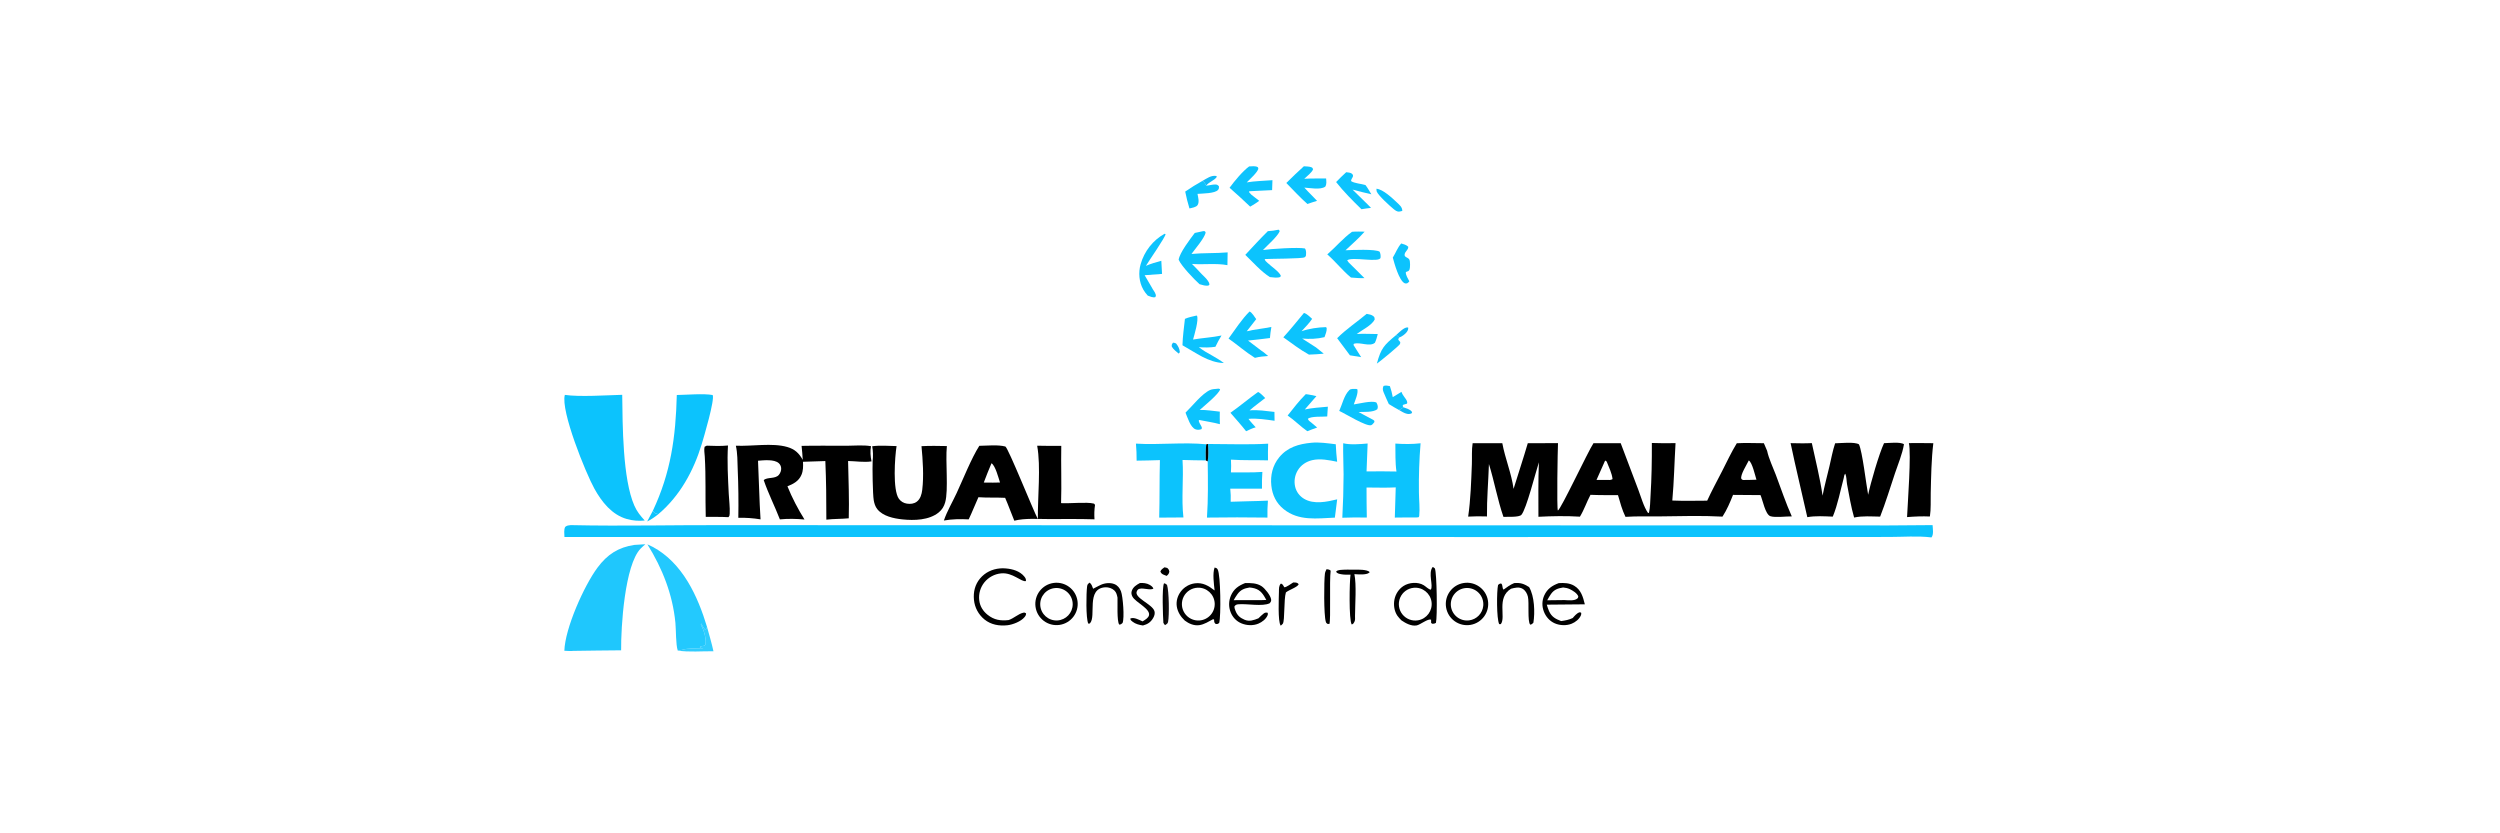 <svg width="300" height="100" viewBox="0 0 300 100" fill="none" xmlns="http://www.w3.org/2000/svg">
<path d="M68.481 63.014C74.862 63.159 81.261 62.983 87.644 63.017L148.996 63.035L203.763 63.048L221.255 63.048C224.807 63.067 228.359 63.055 231.911 63.013C231.931 63.45 232.067 64.15 231.775 64.491C230.151 64.287 228.327 64.436 226.683 64.436L216.501 64.438L182.127 64.444L67.734 64.441C67.723 64.079 67.644 63.538 67.828 63.224C68.055 63.044 68.203 63.049 68.481 63.014Z" fill="#0CC3FD"/>
<path d="M198.222 53.157C199.173 53.19 200.115 53.2 201.065 53.175C200.928 55.471 200.885 57.774 200.677 60.064C202.069 60.124 203.469 60.087 204.862 60.081C205.409 58.882 206.052 57.712 206.652 56.537C207.223 55.42 207.76 54.26 208.415 53.19C209.483 53.125 210.591 53.186 211.663 53.185L212.054 54.096C212.251 55.037 212.756 56.068 213.097 56.976C213.721 58.635 214.292 60.351 215.016 61.968C214.381 61.955 212.984 62.136 212.438 61.941C211.836 61.725 211.522 60.007 211.261 59.412L207.963 59.387C207.604 60.293 207.229 61.174 206.699 61.995C204.25 61.859 201.739 61.934 199.286 61.966C197.876 61.985 196.467 61.927 195.059 62.022C194.663 61.221 194.404 60.272 194.157 59.412C193.058 59.413 191.957 59.426 190.859 59.378C190.402 60.236 190.1 61.164 189.592 62C187.954 61.898 186.25 61.928 184.611 62.014C184.609 59.835 184.579 57.654 184.666 55.477C184.271 56.691 183.171 61.068 182.576 61.771C182.29 62.108 180.863 61.991 180.413 62.027C179.7 59.967 179.321 57.769 178.671 55.681C178.604 57.77 178.413 59.886 178.436 61.974C177.679 61.95 176.936 61.946 176.179 61.993C176.477 59.95 176.544 57.77 176.624 55.705C176.656 54.878 176.586 53.998 176.717 53.185L180.276 53.18C180.616 55.027 181.376 56.794 181.629 58.663C182.187 56.835 182.802 55.017 183.335 53.183L186.96 53.178C186.917 53.938 186.799 61.037 186.945 61.265C187.323 61.095 190.581 54.128 191.22 53.18L194.486 53.186L196.596 58.768C196.926 59.631 197.236 60.795 197.76 61.551L197.875 61.539C198.03 60.884 198.021 60.151 198.064 59.48C198.196 57.37 198.231 55.271 198.222 53.157ZM210.774 57.566C210.611 57.061 210.278 55.51 209.856 55.251C209.636 55.717 208.803 57.015 208.959 57.45C208.984 57.518 209.091 57.56 209.152 57.598C209.382 57.594 209.613 57.593 209.843 57.593L210.774 57.566ZM191.58 57.594L192.805 57.591C193.074 57.594 193.273 57.639 193.506 57.492C193.435 56.797 193.056 56.033 192.798 55.378L192.617 55.263L191.58 57.594Z" fill="black"/>
<path d="M124.461 53.485C125.425 53.506 126.389 53.513 127.353 53.506C127.306 55.795 127.406 58.093 127.329 60.377C128.337 60.44 130.443 60.216 131.239 60.427C131.341 60.455 131.349 60.512 131.401 60.6C131.313 61.174 131.302 61.741 131.339 62.319C129.53 62.264 127.713 62.283 125.903 62.288C124.56 62.292 123.022 62.156 121.716 62.484C121.335 61.575 121.015 60.642 120.616 59.739C119.548 59.685 118.479 59.742 117.41 59.666C117.008 60.547 116.663 61.45 116.243 62.325C115.227 62.273 114.271 62.287 113.265 62.462C113.641 61.353 114.297 60.246 114.794 59.177C115.566 57.517 116.572 54.977 117.519 53.497C118.482 53.487 119.713 53.342 120.645 53.582C121.01 53.794 123.967 61.2 124.545 62.295C124.509 59.626 124.921 56.036 124.461 53.485ZM118.053 57.907L119.159 57.917L120 57.901C119.824 57.36 119.443 55.867 118.978 55.591C118.664 56.36 118.333 57.126 118.053 57.907Z" fill="black"/>
<path d="M88.303 53.485C90.213 53.576 92.672 53.117 94.474 53.64C95.374 53.901 95.879 54.375 96.328 55.185C96.298 54.624 96.252 54.063 96.189 53.505C97.979 53.464 99.775 53.494 101.565 53.492C102.494 53.492 103.611 53.376 104.52 53.543C104.411 54.172 104.457 54.741 104.582 55.364C103.733 55.51 102.648 55.334 101.771 55.321C101.818 57.531 101.917 60.005 101.85 62.197C100.957 62.283 100.059 62.252 99.162 62.358C99.167 60.008 99.143 57.674 99.041 55.327L96.357 55.414C96.388 55.955 96.39 56.479 96.172 56.986C95.85 57.737 95.209 58.07 94.493 58.357C95.034 59.71 95.768 61.106 96.54 62.34C95.549 62.253 94.577 62.23 93.585 62.325C92.979 60.756 92.184 59.199 91.648 57.616C92.063 57.224 93.01 57.502 93.456 56.992C93.647 56.773 93.762 56.462 93.739 56.171C93.721 55.94 93.622 55.729 93.447 55.576C92.89 55.09 91.651 55.234 90.963 55.287C91.077 57.631 91.113 59.981 91.265 62.323C90.365 62.175 89.507 62.114 88.598 62.136C88.633 60.195 88.609 58.254 88.525 56.314C88.49 55.382 88.511 54.396 88.303 53.485Z" fill="black"/>
<path d="M67.782 47.386C69.548 47.65 72.784 47.427 74.666 47.377C74.715 50.968 74.707 57.472 76.126 60.686C76.441 61.4 76.851 61.895 77.368 62.462C76.663 62.54 75.901 62.478 75.219 62.282C73.42 61.767 72.217 60.237 71.34 58.664C70.3 56.799 67.246 49.272 67.782 47.386Z" fill="#0CC3FD"/>
<path d="M226.084 53.181C226.63 53.172 228.046 52.999 228.476 53.31C228.286 54.477 227.768 55.683 227.393 56.808C226.816 58.536 226.282 60.298 225.617 61.995C224.589 61.981 223.504 61.885 222.494 62.105C222.118 60.799 221.9 59.443 221.644 58.109C221.571 57.7 221.6 57.218 221.433 56.839C221.292 56.984 221.293 57.159 221.252 57.354C220.84 58.875 220.536 60.541 219.935 61.996C218.936 61.957 217.864 61.882 216.877 62.06C216.219 59.099 215.489 56.147 214.872 53.178C215.719 53.189 216.573 53.221 217.42 53.173C217.869 55.261 218.403 57.366 218.709 59.478C218.938 58.294 219.254 57.132 219.532 55.959C219.748 55.043 219.916 54.088 220.216 53.196C220.888 53.187 222.543 52.994 223.075 53.322C223.481 54.155 223.941 58.124 224.176 59.372C224.472 57.951 225.489 54.445 226.084 53.181Z" fill="black"/>
<path d="M76.129 65.389L77.446 65.309C77.254 65.474 77.059 65.641 76.882 65.823C74.963 67.791 74.506 75.264 74.536 78.037C72.62 78.07 70.704 78.058 68.788 78.106C68.457 78.15 68.059 78.101 67.723 78.092C67.802 75.398 70.09 70.28 71.706 68.107C72.872 66.538 74.198 65.675 76.129 65.389Z" fill="#0CC3FD" fill-opacity="0.918"/>
<path d="M161.184 53.191C162.042 53.401 163.236 53.296 164.116 53.22C164.066 54.337 164.022 55.454 163.986 56.572C165.183 56.553 166.379 56.556 167.576 56.582C167.413 55.492 167.465 54.331 167.442 53.229C168.435 53.298 169.481 53.311 170.469 53.193C170.309 55.148 170.243 57.109 170.27 59.071C170.277 59.983 170.4 61.01 170.307 61.911C170.301 61.972 170.262 62.027 170.225 62.073L169.974 62.094C169.109 62.085 168.242 62.103 167.377 62.11C167.406 60.902 167.443 59.695 167.488 58.487C166.329 58.55 165.146 58.502 163.984 58.502C163.983 59.704 163.994 60.906 164.017 62.107C163.037 62.083 162.057 62.09 161.078 62.129C161.172 60.403 161.223 58.674 161.23 56.944C161.229 55.695 161.153 54.441 161.184 53.191Z" fill="#0CC3FD"/>
<path d="M110.579 53.541C111.595 53.486 112.608 53.508 113.625 53.528C113.436 55.359 113.837 58.791 113.422 60.277C113.284 60.77 113.045 61.167 112.647 61.491C111.492 62.433 109.69 62.475 108.283 62.326C107.259 62.218 105.961 61.954 105.278 61.102C105.032 60.795 104.912 60.407 104.847 60.024C104.726 59.31 104.677 56.111 104.719 55.312C104.785 54.762 104.77 54.096 104.662 53.552C105.601 53.422 106.638 53.509 107.588 53.531C107.378 54.857 107.107 58.802 107.866 59.853C108.1 60.177 108.434 60.374 108.828 60.436C109.248 60.502 109.672 60.46 110.02 60.198C110.45 59.874 110.606 59.3 110.668 58.788C110.871 57.11 110.737 55.226 110.579 53.541Z" fill="black"/>
<path d="M144.958 53.278C147.353 53.277 149.792 53.384 152.179 53.241C152.16 53.908 152.136 54.576 152.16 55.243C150.688 55.201 149.179 55.259 147.714 55.155C147.742 55.67 147.75 56.17 147.713 56.685C148.961 56.675 150.242 56.724 151.485 56.631C151.438 57.305 151.421 57.965 151.438 58.642L147.631 58.637C147.688 59.17 147.707 59.676 147.682 60.211C149.171 60.146 150.662 60.15 152.15 60.076C152.093 60.759 152.082 61.425 152.094 62.11C149.675 62.074 147.255 62.075 144.836 62.111C144.989 59.873 144.955 57.614 144.924 55.373C145.022 54.7 145.003 53.953 144.958 53.278Z" fill="#0CC3FD"/>
<path d="M81.216 47.4C82.399 47.383 84.429 47.201 85.519 47.403C85.798 47.925 84.467 52.443 84.211 53.285C83.232 56.504 81.595 59.508 78.999 61.702C78.657 61.599 78.539 61.611 78.339 61.3C80.503 56.701 81.086 52.441 81.216 47.4Z" fill="#0CC3FD"/>
<path d="M157.352 53.133C158.319 53.035 159.333 53.197 160.293 53.312C160.321 54.014 160.376 54.714 160.457 55.412C159.488 55.22 158.441 54.991 157.46 55.221C156.751 55.387 156.13 55.795 155.744 56.42C155.374 57.019 155.258 57.741 155.421 58.426C155.568 59.032 155.953 59.536 156.485 59.854C157.659 60.557 159.218 60.224 160.46 59.92C160.396 60.394 160.337 60.867 160.283 61.342L160.182 62.116C158.041 62.205 155.85 62.551 154.043 61.099C153.147 60.379 152.676 59.397 152.559 58.263C152.432 57.043 152.713 55.846 153.497 54.886C154.496 53.665 155.841 53.279 157.352 53.133Z" fill="#0CC3FD"/>
<path d="M136.315 53.234C139.075 53.413 142.038 53.036 144.753 53.317C144.663 53.959 144.687 54.603 144.698 55.249C143.766 55.244 142.834 55.226 141.903 55.196C142.05 57.481 141.747 59.812 142.011 62.094C141.042 62.095 140.073 62.101 139.104 62.114C139.169 59.813 139.125 57.512 139.19 55.214C138.258 55.229 137.328 55.285 136.395 55.279C136.392 54.593 136.38 53.918 136.315 53.234Z" fill="#0CC3FD"/>
<path d="M77.686 65.32C77.9 65.411 78.109 65.51 78.314 65.619C81.916 67.546 83.733 71.542 84.85 75.252L84.705 75.508L84.568 75.516C84.394 75.293 84.265 75.062 84.133 74.812C84.123 74.867 84.089 74.956 84.117 75.003C84.459 75.581 84.767 76.629 84.663 77.306L84.531 77.49C84.35 77.508 84.196 77.528 84.025 77.594L83.979 77.697L84.388 77.854C83.729 77.83 83.05 77.789 82.394 77.867C82.029 77.91 81.704 78.05 81.332 78.068C81.087 77.371 81.13 75.58 81.049 74.741C80.722 71.331 79.486 68.208 77.686 65.32Z" fill="#0CC3FD" fill-opacity="0.902"/>
<path d="M229.066 53.177C230.039 53.147 231.024 53.184 231.999 53.183C231.762 55.142 231.734 57.196 231.687 59.171C231.666 60.086 231.727 61.078 231.588 61.98C230.67 61.937 229.762 61.978 228.847 62.051C228.925 60.319 229.369 54.454 229.066 53.177Z" fill="black"/>
<path d="M84.811 53.481C85.651 53.515 86.521 53.545 87.358 53.459C87.242 55.367 87.357 57.356 87.45 59.264C87.488 60.029 87.602 60.854 87.564 61.617C87.553 61.838 87.556 61.895 87.411 62.061C86.51 62.01 85.592 62.032 84.689 62.028C84.624 59.606 84.719 57.213 84.573 54.785C84.552 54.432 84.462 53.946 84.553 53.608L84.811 53.481Z" fill="black"/>
<path d="M145.754 68.102C145.943 68.156 146.023 68.16 146.124 68.343C146.479 68.986 146.53 73.948 146.303 74.751C146.125 74.889 146.101 74.888 145.889 74.88C145.677 74.693 145.713 74.644 145.693 74.372L145.589 74.294C145.052 74.576 144.512 74.938 143.901 75.02C143.271 75.104 142.666 74.84 142.174 74.469C141.688 74.016 141.305 73.422 141.212 72.755C141.123 72.119 141.316 71.484 141.7 70.977C142.11 70.44 142.717 70.088 143.387 69.999C144.344 69.877 145.027 70.297 145.753 70.855C145.672 70.103 145.487 68.795 145.754 68.102ZM143.926 74.458C145.002 74.387 145.822 73.464 145.764 72.387C145.706 71.311 144.793 70.48 143.716 70.524C143.007 70.554 142.368 70.962 142.044 71.593C141.721 72.224 141.761 72.981 142.151 73.574C142.54 74.167 143.219 74.505 143.926 74.458Z" fill="black"/>
<path d="M171.924 68.036C172.032 68.067 172.104 68.142 172.186 68.214C172.425 68.773 172.494 74.066 172.311 74.746C172.192 74.826 172.099 74.84 171.961 74.851C171.838 74.861 171.825 74.821 171.736 74.744L171.731 74.372C171.39 74.181 170.43 74.974 169.995 75.051C169.361 75.164 168.685 74.793 168.18 74.45C168.007 74.274 167.825 74.093 167.685 73.888C167.306 73.334 167.202 72.573 167.337 71.922C167.472 71.275 167.857 70.683 168.413 70.322C169.09 69.882 170.142 69.797 170.849 70.227C171.118 70.391 171.384 70.696 171.692 70.765C172.033 70.299 171.335 68.775 171.924 68.036ZM170.163 74.437C171.21 74.258 171.927 73.281 171.784 72.229C171.64 71.177 170.688 70.427 169.632 70.535C168.915 70.608 168.296 71.065 168.016 71.728C167.736 72.392 167.84 73.155 168.287 73.719C168.734 74.283 169.454 74.559 170.163 74.437Z" fill="black"/>
<path d="M175.651 69.96C177.032 69.746 178.328 70.686 178.552 72.066C178.777 73.446 177.846 74.748 176.468 74.984C175.076 75.221 173.756 74.278 173.529 72.884C173.302 71.489 174.255 70.177 175.651 69.96ZM174.105 72.693C174.155 73.219 174.416 73.703 174.829 74.034C175.242 74.364 175.771 74.512 176.296 74.445C177.201 74.33 177.905 73.602 177.991 72.693C178.046 72.118 177.843 71.549 177.437 71.138C177.031 70.727 176.465 70.517 175.889 70.564C175.369 70.606 174.887 70.856 174.552 71.256C174.217 71.656 174.056 72.174 174.105 72.693Z" fill="black"/>
<path d="M126.447 69.951C127.834 69.767 129.108 70.738 129.3 72.123C129.492 73.509 128.529 74.788 127.144 74.988C125.749 75.189 124.456 74.217 124.263 72.82C124.07 71.424 125.05 70.136 126.447 69.951ZM126.888 74.454C127.913 74.395 128.717 73.549 128.724 72.521C128.728 71.981 128.507 71.464 128.114 71.092C127.721 70.721 127.192 70.53 126.653 70.564C125.581 70.631 124.766 71.553 124.831 72.625C124.895 73.697 125.815 74.515 126.888 74.454Z" fill="black"/>
<path d="M153.427 27.564C153.519 27.607 153.522 27.659 153.563 27.749C153.3 28.385 152.066 29.459 151.556 30.002C152.463 29.867 155.793 29.647 156.595 29.816C156.776 30.083 156.739 30.41 156.704 30.722C156.662 30.767 156.61 30.838 156.56 30.872C156.294 31.056 152.347 31.045 151.763 31.087C151.793 31.296 151.959 31.4 152.106 31.546C152.509 31.941 153.525 32.612 153.702 33.099L153.626 33.24C153.266 33.383 152.765 33.283 152.383 33.25C151.317 32.578 150.347 31.456 149.435 30.582C150.325 29.623 151.211 28.66 152.142 27.739C152.583 27.712 152.996 27.662 153.427 27.564Z" fill="#0CC3FD"/>
<path d="M144.398 27.733L144.595 27.752L144.679 27.921C144.493 28.632 143.424 29.86 142.977 30.475C144.414 30.338 145.876 30.411 147.317 30.286L147.291 31.82C145.923 31.559 144.427 31.782 143.034 31.672C143.323 31.948 143.594 32.248 143.871 32.538C144.218 32.968 145.062 33.584 145.141 34.128L145.037 34.255C144.678 34.35 144.293 34.197 143.945 34.104C143.275 33.497 141.791 31.955 141.438 31.169C141.556 30.323 142.832 28.673 143.37 27.955L144.398 27.733Z" fill="#0CC3FD"/>
<path d="M187.051 69.975C187.689 69.936 188.336 69.952 188.901 70.289C189.735 70.784 189.961 71.637 190.18 72.518L185.614 72.56C185.694 72.826 185.776 73.095 185.891 73.348C186.201 74.03 186.671 74.277 187.338 74.528C187.821 74.46 188.287 74.381 188.727 74.161C188.91 73.945 189.227 73.579 189.499 73.493C189.619 73.455 189.638 73.481 189.745 73.536C189.755 73.634 189.754 73.73 189.717 73.823C189.531 74.291 189.045 74.668 188.59 74.849C187.969 75.097 187.187 75.068 186.574 74.8C185.955 74.529 185.496 74.003 185.259 73.376C185.02 72.746 185.03 72.067 185.309 71.452C185.669 70.66 186.257 70.267 187.051 69.975ZM185.666 72.033C186.352 72.017 187.038 72.009 187.724 72.009C188.188 72.024 188.945 72.139 189.303 71.803C189.376 71.735 189.374 71.667 189.395 71.573C189.263 71.187 188.727 70.864 188.372 70.694C188.122 70.574 187.847 70.525 187.574 70.498C186.962 70.595 186.506 70.74 186.124 71.272C185.952 71.513 185.808 71.773 185.666 72.033Z" fill="black"/>
<path d="M149.41 69.971C150.087 69.954 150.829 69.958 151.412 70.359C151.805 70.63 152.459 71.442 152.532 71.916C152.567 72.139 152.494 72.225 152.364 72.389C151.503 72.813 149.636 72.423 148.626 72.513C148.39 72.534 148.29 72.572 148.139 72.75C148.122 72.946 148.179 73.098 148.249 73.277C148.468 73.844 148.791 74.132 149.348 74.37C149.93 74.618 150.462 74.418 151.011 74.199C151.216 74.003 151.423 73.788 151.649 73.617C151.807 73.498 151.931 73.495 152.116 73.528C152.151 73.664 152.167 73.698 152.112 73.832C151.924 74.288 151.453 74.649 151.007 74.836C150.37 75.104 149.596 75.066 148.961 74.799C148.366 74.55 147.919 74.075 147.681 73.479C147.424 72.835 147.433 72.115 147.707 71.477C148.053 70.675 148.619 70.285 149.41 69.971ZM148.041 72.021L149.912 72.012C150.591 72.01 151.281 72.035 151.958 71.992C151.601 71.348 151.299 70.813 150.539 70.6C150.347 70.546 150.15 70.519 149.952 70.499C149.315 70.604 148.879 70.762 148.487 71.311C148.326 71.539 148.177 71.776 148.041 72.021Z" fill="black"/>
<path d="M162.242 27.816C162.74 27.767 163.255 27.795 163.755 27.799C163.062 28.592 162.228 29.308 161.463 30.032C162.186 29.998 165.092 29.863 165.561 30.208C165.655 30.446 165.695 30.655 165.666 30.913C165.589 31.581 162.247 30.757 161.661 31.241L161.836 31.487C162.464 32.121 163.096 32.751 163.735 33.374C163.198 33.403 162.652 33.341 162.117 33.304C161.094 32.468 160.279 31.394 159.275 30.53C160.273 29.657 161.167 28.588 162.242 27.816Z" fill="#0CC3FD"/>
<path d="M149.946 37.381C150.223 37.467 150.567 38.057 150.746 38.299C150.372 38.788 149.992 39.273 149.608 39.754C150.573 39.519 151.588 39.438 152.565 39.234C152.479 39.676 152.434 40.116 152.393 40.564C151.518 40.678 150.642 40.779 149.764 40.868L151.332 42.06C151.636 42.247 151.903 42.491 152.175 42.721C151.62 42.764 151.134 42.799 150.591 42.944C149.485 42.255 148.491 41.379 147.425 40.627C148.21 39.559 149.007 38.309 149.946 37.381Z" fill="#0CC3FD"/>
<path d="M156.475 37.553C156.837 37.65 157.172 38.015 157.455 38.26C157.112 38.796 156.61 39.274 156.184 39.748C157.052 39.441 158.209 39.269 159.129 39.256L159.202 39.371C159.233 39.734 159.057 40.117 158.943 40.458C158.053 40.677 157.169 40.701 156.26 40.627C156.808 40.991 157.362 41.346 157.922 41.69C158.239 41.931 158.544 42.187 158.851 42.44C158.263 42.509 157.665 42.523 157.073 42.554C156 41.965 154.999 41.184 154 40.478C154.861 39.541 155.657 38.528 156.475 37.553Z" fill="#0CC3FD"/>
<path d="M164.001 37.664C164.258 37.708 164.611 37.766 164.813 37.947C164.957 38.076 164.955 38.151 164.964 38.34C164.622 39.038 163.447 39.597 162.811 40.074C163.648 40.036 164.495 40.074 165.333 40.086C165.238 40.443 165.151 40.793 164.991 41.128C164.372 41.665 163.211 41.007 162.467 41.255L162.415 41.393L162.634 41.741L163.338 42.856C162.89 42.777 162.439 42.71 161.99 42.637L160.458 40.583C161.504 39.527 162.856 38.624 164.001 37.664Z" fill="#0CC3FD"/>
<path d="M149.896 19.97C150.191 19.958 150.679 19.889 150.931 20.061C150.988 20.101 150.986 20.207 150.998 20.275C150.796 20.81 150.014 21.452 149.611 21.887C150.613 21.717 151.68 21.706 152.694 21.622L152.654 22.815L149.902 22.95L149.893 23.069L150.173 23.371L151.104 24.096C150.771 24.363 150.387 24.576 150.022 24.797C149.206 24.033 148.396 23.261 147.547 22.533C148.118 21.747 149.123 20.537 149.896 19.97Z" fill="#0CC3FD"/>
<path d="M143.555 37.873L143.64 37.886C143.864 38.405 143.331 40.155 143.166 40.744C144.302 40.551 145.449 40.493 146.582 40.26C146.306 40.697 146.076 41.148 145.849 41.614C145.186 41.718 144.526 41.709 143.859 41.662C144.374 42.059 144.912 42.373 145.483 42.681C145.964 42.956 146.425 43.232 146.869 43.566C144.99 43.511 143.491 42.315 141.896 41.432C141.926 40.374 142.074 39.316 142.192 38.264C142.621 38.07 143.098 37.981 143.555 37.873Z" fill="#0CC3FD"/>
<path d="M150.971 47.036C151.26 47.159 151.589 47.544 151.824 47.763C151.205 48.269 150.553 48.71 149.953 49.245C150.931 49.154 151.961 49.326 152.933 49.429L152.947 50.493C151.996 50.356 150.76 50.162 149.818 50.266C150.071 50.624 150.391 50.95 150.684 51.276C150.282 51.387 149.909 51.572 149.532 51.747C148.939 50.987 148.279 50.267 147.651 49.535C148.784 48.742 149.84 47.838 150.971 47.036Z" fill="#0CC3FD"/>
<path d="M119.998 68.209C120.23 68.18 120.463 68.194 120.696 68.212C121.489 68.274 122.378 68.528 122.9 69.165C123.059 69.359 123.134 69.483 123.113 69.728C122.563 69.874 121.533 68.667 120.134 68.805C119.347 68.881 118.624 69.269 118.125 69.883C117.643 70.483 117.421 71.25 117.507 72.015C117.584 72.735 117.951 73.327 118.512 73.775C119.291 74.397 120.07 74.519 121.038 74.407C121.656 74.203 122.182 73.674 122.773 73.531C122.945 73.49 122.981 73.51 123.129 73.601C123.123 73.81 123.078 73.888 122.945 74.053C122.527 74.572 121.538 74.961 120.884 75.031C119.9 75.137 118.918 74.971 118.135 74.335C117.414 73.749 116.959 72.896 116.874 71.971C116.784 71.044 116.999 70.146 117.602 69.424C118.213 68.693 119.058 68.293 119.998 68.209Z" fill="black"/>
<path d="M145.999 46.66C146.187 46.632 146.236 46.613 146.412 46.704C146.354 47.216 144.397 48.802 143.967 49.191C144.755 49.175 145.59 49.316 146.376 49.397C146.359 49.898 146.375 50.4 146.385 50.901C145.583 50.683 144.749 50.572 143.936 50.402L143.868 50.412C143.799 50.633 144.101 50.997 144.193 51.227C144.246 51.361 144.234 51.368 144.179 51.497C143.949 51.584 143.692 51.606 143.458 51.516C142.849 51.284 142.505 50.094 142.261 49.52C143.057 48.754 144.235 47.226 145.224 46.795C145.452 46.696 145.752 46.683 145.999 46.66Z" fill="#0CC3FD"/>
<path d="M156.465 19.953C156.731 19.977 157.107 19.968 157.351 20.066C157.502 20.127 157.511 20.166 157.571 20.308C157.436 20.703 156.814 21.157 156.512 21.453C157.382 21.405 158.263 21.424 159.134 21.416C159.158 21.785 159.221 22.076 159.03 22.4C158.437 22.809 157.229 22.556 156.52 22.513C156.791 22.816 157.078 23.103 157.362 23.393L158.047 24.103C157.657 24.209 157.276 24.348 156.894 24.479C156.004 23.706 155.19 22.795 154.358 21.958C155.051 21.279 155.739 20.595 156.465 19.953Z" fill="#0CC3FD"/>
<path d="M156.694 47.299C157.116 47.339 157.552 47.453 157.969 47.533L156.58 49.134C157.486 48.945 158.421 48.887 159.342 48.803L159.267 49.976C158.716 50.034 157.358 49.918 156.945 50.257C157.013 50.486 157.191 50.577 157.373 50.723L158.059 51.304C157.661 51.433 157.27 51.597 156.879 51.746C156.056 51.167 155.348 50.437 154.517 49.861C155.214 48.992 155.899 48.08 156.694 47.299Z" fill="#0CC3FD"/>
<path d="M162.736 46.67L162.88 46.709C163.022 47.164 162.609 48.067 162.456 48.53C163.133 48.438 164.529 48.062 165.147 48.284C165.196 48.358 165.247 48.438 165.273 48.522C165.345 48.751 165.369 48.898 165.271 49.112C164.752 49.504 163.662 49.414 163.028 49.44C163.612 49.771 164.214 50.078 164.806 50.395L164.928 50.51L164.921 50.657C164.813 50.781 164.704 50.955 164.551 51.017C164 51.24 161.383 49.609 160.708 49.31C161.078 48.507 161.284 47.438 161.923 46.806C162.104 46.627 162.496 46.669 162.736 46.67Z" fill="#0CC3FD"/>
<path d="M139.746 28.053L139.866 28.09C139.883 28.416 137.829 31.349 137.509 31.902C138.114 31.642 138.723 31.467 139.358 31.296L139.445 32.869L137.356 33.026L138.217 34.496C138.344 34.775 138.585 35.015 138.674 35.312C138.722 35.472 138.715 35.514 138.635 35.657C138.336 35.742 138.014 35.577 137.732 35.475C137.533 35.257 137.344 35.012 137.197 34.754C136.679 33.84 136.59 32.705 136.876 31.703C137.322 30.145 138.351 28.833 139.746 28.053Z" fill="#0CC3FD"/>
<path d="M161.544 20.666C161.739 20.692 162.072 20.708 162.227 20.842C162.593 21.158 162.111 21.388 162.131 21.731C162.507 22.001 163.374 22.053 163.855 22.205C164.121 22.542 164.336 22.949 164.563 23.314C163.807 23.142 163.054 22.954 162.305 22.752C162.779 23.205 163.247 23.665 163.709 24.131C163.99 24.389 164.253 24.676 164.522 24.947C164.136 24.984 163.757 25.045 163.376 25.107C162.337 24.098 161.224 22.987 160.334 21.847C160.726 21.439 161.124 21.046 161.544 20.666Z" fill="#0CC3FD"/>
<path d="M130.757 69.913C131.022 70.133 131.042 70.343 131.176 70.65C131.487 70.5 131.785 70.321 132.099 70.179C132.588 69.959 133.233 69.888 133.736 70.096C134.118 70.253 134.364 70.568 134.513 70.945C134.755 71.559 134.955 74.18 134.706 74.758C134.55 74.895 134.523 74.937 134.306 74.951C134.007 74.523 134.126 72.348 134.101 71.717C134.03 71.391 133.97 71.083 133.714 70.848C133.438 70.594 133.018 70.455 132.645 70.475C130.286 70.602 131.59 73.968 130.796 74.795C130.749 74.844 130.657 74.829 130.591 74.833C130.292 74.181 130.351 71.153 130.449 70.397C130.486 70.111 130.54 70.086 130.757 69.913Z" fill="black"/>
<path d="M181.704 69.971C182.459 69.909 182.858 70.049 183.492 70.448C184.142 71.543 184.206 73.486 184.007 74.725C183.866 74.865 183.829 74.924 183.626 74.959C183.271 74.565 183.52 72.302 183.349 71.604C183.256 71.219 183.052 70.85 182.7 70.647C182.265 70.397 181.776 70.534 181.324 70.648C179.548 71.723 180.744 74.062 180.099 74.895L179.9 74.893C179.581 74.239 179.596 70.965 179.767 70.192C179.913 70.076 179.95 70.029 180.142 70.022C180.369 70.217 180.226 70.562 180.428 70.754C180.838 70.456 181.231 70.16 181.704 69.971Z" fill="black"/>
<path d="M168.148 29.215C168.45 29.307 168.746 29.376 168.982 29.599C169.05 29.927 168.636 30.14 168.561 30.486C168.471 30.903 168.942 30.842 169.121 31.15C169.236 31.346 169.223 32.106 169.152 32.318C169.067 32.573 168.922 32.542 168.701 32.646C168.667 33.015 168.954 33.42 169.115 33.749C169.065 33.867 168.941 33.935 168.841 34.008C168.72 34.012 168.636 34.031 168.527 33.972C167.88 33.623 167.324 31.623 167.136 30.912C167.481 30.358 167.707 29.703 168.148 29.215Z" fill="#0CC3FD"/>
<path d="M142.225 22.991C142.894 22.524 143.576 22.108 144.288 21.709C144.531 21.87 144.626 22.01 144.74 22.277C145.104 22.258 145.494 22.131 145.853 22.139C146.061 22.144 146.143 22.209 146.275 22.358C146.277 22.53 146.29 22.63 146.177 22.775C145.815 23.234 144.253 23.215 143.7 23.265C143.773 23.678 143.944 24.221 143.715 24.602C143.55 24.875 143.022 24.942 142.734 25.013C142.534 24.341 142.355 23.681 142.225 22.991Z" fill="#0CC3FD"/>
<path d="M160.795 68.396C161.353 68.343 161.924 68.355 162.484 68.358C162.942 68.36 164.034 68.315 164.363 68.647C164.337 68.685 164.333 68.697 164.301 68.725C163.97 69.018 162.942 68.927 162.527 68.896C162.794 70.168 162.609 72.522 162.603 73.906C162.604 74.138 162.641 74.418 162.526 74.625C162.429 74.801 162.397 74.883 162.205 74.936C161.852 74.379 161.938 69.759 162.064 68.958C161.695 68.958 161.296 68.981 160.934 68.906C160.693 68.856 160.461 68.82 160.326 68.611C160.472 68.433 160.575 68.446 160.795 68.396Z" fill="black"/>
<path d="M136.787 69.965C137.166 69.932 137.637 69.985 137.968 70.186C138.153 70.299 138.354 70.438 138.407 70.647C137.946 70.853 137.257 70.529 136.746 70.654C136.583 70.694 136.517 70.771 136.437 70.916C135.99 71.728 138.273 72.473 138.534 73.334C138.62 73.618 138.526 73.908 138.383 74.156C138.084 74.672 137.72 74.907 137.154 75.058C136.747 75.005 136.241 74.872 135.919 74.612C135.77 74.493 135.654 74.425 135.633 74.235C135.65 74.226 135.666 74.217 135.683 74.209C136.068 74.03 136.748 74.409 137.106 74.563C137.116 74.558 137.125 74.553 137.135 74.547C137.405 74.386 137.795 74.165 137.877 73.845C138.08 73.054 136.276 72.29 135.898 71.605C135.776 71.383 135.731 71.159 135.81 70.914C135.961 70.446 136.377 70.182 136.787 69.965Z" fill="black"/>
<path d="M166.656 48.482C166.443 48.009 166.215 47.536 166.025 47.053C165.917 46.779 165.907 46.581 166.022 46.317C166.291 46.212 166.507 46.29 166.787 46.335C166.94 46.773 167.048 47.198 167.131 47.654C167.485 47.454 167.83 47.235 168.177 47.023C168.352 47.534 168.705 47.794 168.831 48.132C168.878 48.257 168.888 48.317 168.832 48.44L168.379 48.577L168.313 48.709L168.411 48.873C168.242 48.996 168.075 49.14 167.87 49.193C167.453 48.974 167.055 48.731 166.656 48.482Z" fill="#0CC3FD"/>
<path d="M155.188 69.895C155.281 69.894 155.38 69.89 155.472 69.904C155.651 69.933 155.736 69.97 155.843 70.113C155.678 70.475 154.697 70.77 154.309 71.089C154.045 71.947 154.192 74.414 153.945 74.835C153.899 74.913 153.761 75.013 153.692 75.08C153.685 75.07 153.679 75.059 153.672 75.05C153.329 74.585 153.461 71.718 153.472 70.982C153.478 70.636 153.454 70.277 153.712 70.026C153.931 70.079 154 70.288 154.118 70.474C154.356 70.488 154.956 70.034 155.188 69.895Z" fill="black"/>
<path d="M159.187 68.302C159.382 68.327 159.532 68.336 159.679 68.48C159.513 69.74 159.713 74.337 159.532 74.87L159.316 74.875C159.174 74.778 159.149 74.77 159.097 74.606C158.847 73.816 158.873 69.703 158.991 68.832C159.017 68.644 159.1 68.469 159.187 68.302Z" fill="black"/>
<path d="M165.222 43.635C165.73 41.769 166.076 41.423 167.553 40.193C167.667 40.286 167.816 40.383 167.901 40.502C167.826 40.595 167.811 40.657 167.795 40.775L168.034 41.053L168.003 41.281C167.82 41.557 165.643 43.353 165.222 43.635Z" fill="#0CC3FD" fill-opacity="0.988"/>
<path d="M139.682 69.992C139.847 70.025 139.925 70.07 140.045 70.189C140.285 70.939 140.323 73.848 140.17 74.622C140.124 74.854 139.987 74.898 139.802 75.019C139.724 74.942 139.667 74.837 139.608 74.745C139.552 73.931 139.419 70.585 139.682 69.992Z" fill="url(#paint0_linear_1500_2449)"/>
<path d="M81.332 78.067C81.703 78.049 82.029 77.909 82.393 77.866C83.05 77.788 83.728 77.829 84.388 77.853L83.979 77.696L84.025 77.594C84.195 77.527 84.35 77.508 84.53 77.49L84.663 77.305C84.766 76.628 84.459 75.58 84.117 75.002C84.089 74.955 84.122 74.866 84.132 74.811C84.264 75.061 84.394 75.292 84.568 75.515L84.704 75.507L84.849 75.251C85.113 76.217 85.404 77.172 85.614 78.151C84.253 78.131 82.669 78.282 81.332 78.067Z" fill="#0CC3FD" fill-opacity="0.851"/>
<path d="M165.172 22.649C165.947 22.707 167.066 23.76 167.637 24.303C167.959 24.61 168.266 24.845 168.278 25.306C168.152 25.348 168.04 25.375 167.908 25.389C167.631 25.418 167.418 25.235 167.213 25.069C166.796 24.73 165.387 23.458 165.205 22.977C165.175 22.896 165.181 22.74 165.172 22.649Z" fill="#0CC3FD"/>
<path d="M144.288 21.709C144.813 21.42 145.347 21 145.968 21.119L146.012 21.235C145.692 21.688 145.078 21.819 144.739 22.277C144.626 22.011 144.531 21.871 144.288 21.709Z" fill="#10B9F7"/>
<path d="M167.553 40.194C167.861 39.925 168.478 39.266 168.896 39.291C168.932 39.293 168.948 39.297 168.98 39.305C169.014 39.527 168.93 39.677 168.796 39.861C168.621 40.101 168.189 40.42 167.901 40.502C167.816 40.383 167.667 40.286 167.553 40.194Z" fill="#10B9F7"/>
<path d="M167.87 49.194C168.075 49.141 168.242 48.996 168.411 48.874C168.757 48.999 169.147 49.097 169.402 49.376L169.45 49.559C169.265 49.686 169.072 49.702 168.847 49.66C168.515 49.599 168.163 49.358 167.87 49.194Z" fill="#10B9F7"/>
<path d="M139.728 68.079C139.839 68.09 139.957 68.128 140.067 68.153C140.243 68.316 140.271 68.365 140.32 68.6C140.274 68.846 140.187 68.945 140.002 69.108C139.878 69.063 139.753 69.019 139.633 68.965C139.424 68.871 139.326 68.783 139.247 68.573C139.357 68.32 139.514 68.24 139.728 68.079Z" fill="black"/>
<path d="M140.768 41.116C140.904 41.13 141.006 41.161 141.131 41.216C141.37 41.531 141.537 41.81 141.575 42.211C141.584 42.306 141.505 42.36 141.446 42.432C141.146 42.18 140.813 41.94 140.615 41.596C140.589 41.343 140.621 41.323 140.768 41.116Z" fill="#10B9F7"/>
<path d="M144.753 53.316L144.958 53.277C145.003 53.953 145.022 54.7 144.924 55.373L144.698 55.248C144.687 54.602 144.663 53.958 144.753 53.316Z" fill="black"/>
<path d="M78.339 61.3C78.539 61.611 78.657 61.599 78.999 61.702C78.565 62.046 78.156 62.332 77.659 62.581C77.888 62.155 78.115 61.728 78.339 61.3Z" fill="#0CC3FD" fill-opacity="0.988"/>
<path d="M104.52 53.542L104.662 53.55C104.771 54.094 104.786 54.76 104.719 55.31L104.582 55.363C104.457 54.74 104.411 54.171 104.52 53.542Z" fill="#D1CED7" fill-opacity="0.051"/>
<path d="M221.252 57.353C221.293 57.157 221.292 56.983 221.433 56.838C221.6 57.217 221.571 57.699 221.644 58.108L221.555 58.526L221.468 58.509C221.455 58.483 221.443 58.456 221.432 58.429C221.344 58.207 221.31 57.866 221.403 57.652L221.252 57.353Z" fill="#D1CED7" fill-opacity="0.02"/>
<defs>
<linearGradient id="paint0_linear_1500_2449" x1="139.98" y1="72.48" x2="139.696" y2="72.478" gradientUnits="userSpaceOnUse">
<stop stop-color="#020002" stop-opacity="0.949"/>
<stop offset="1" stop-color="#000100"/>
</linearGradient>
</defs>
</svg>

